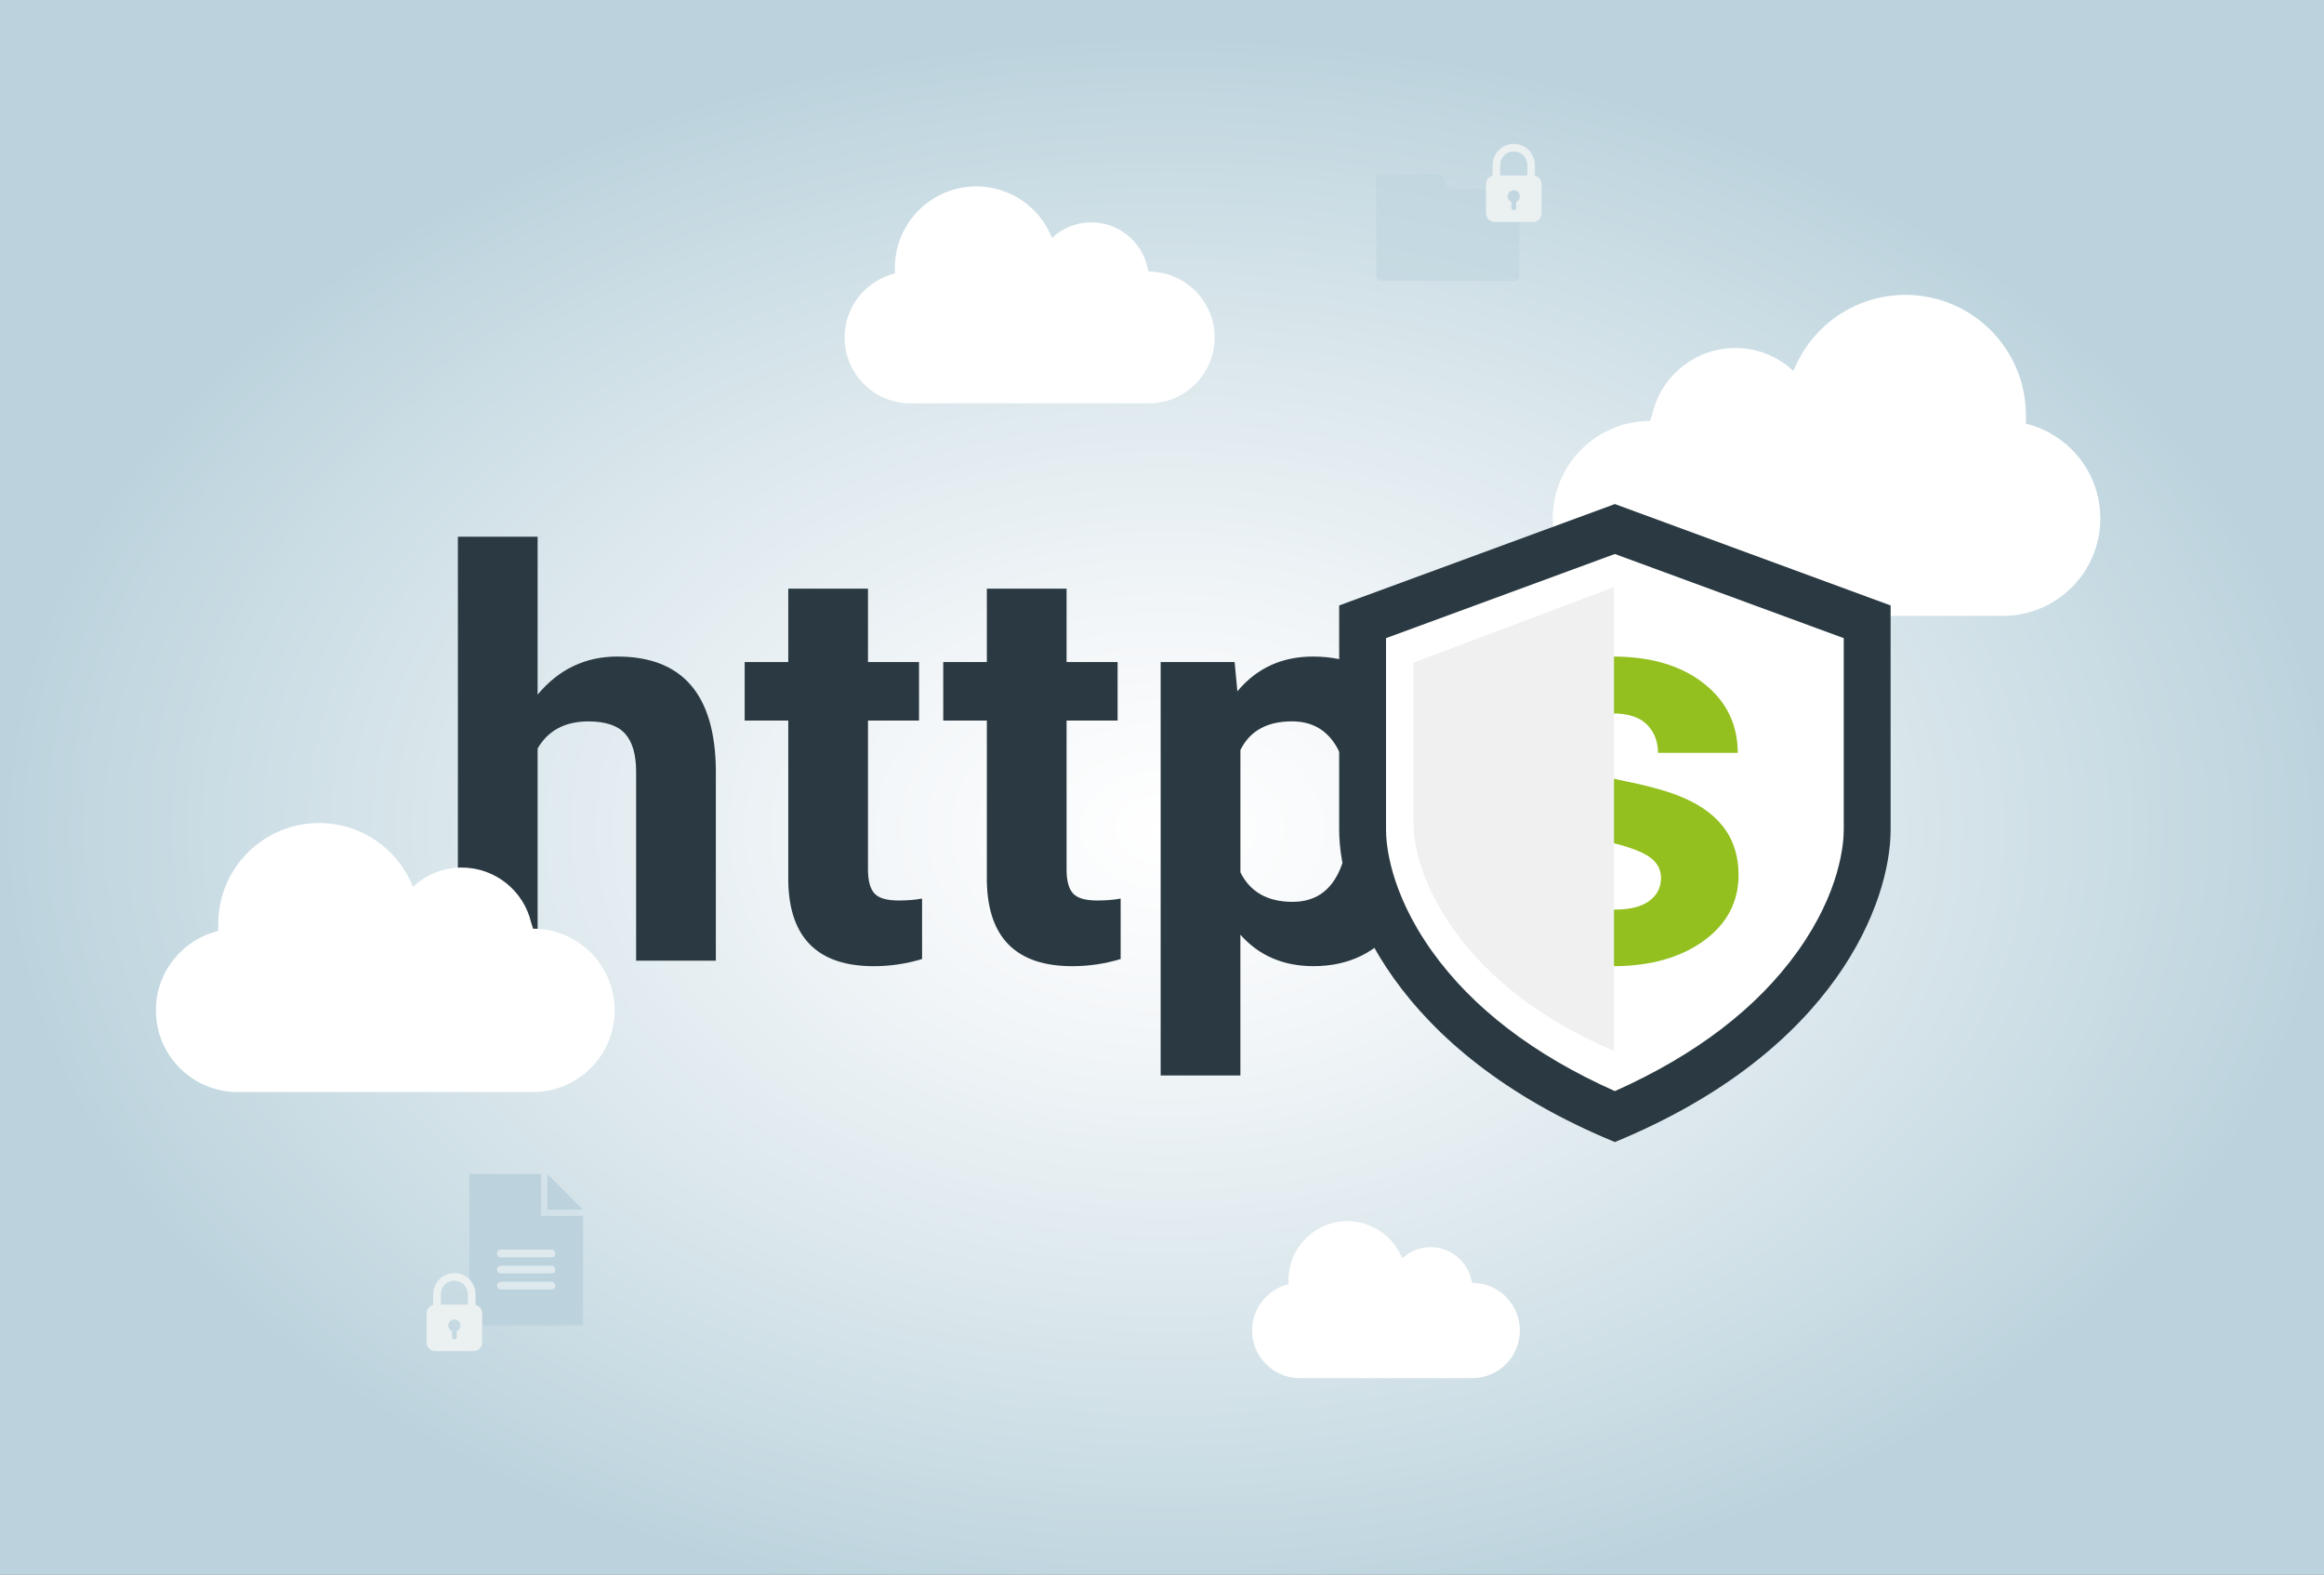<?xml version="1.0" encoding="UTF-8"?><svg xmlns="http://www.w3.org/2000/svg" xmlns:xlink="http://www.w3.org/1999/xlink" viewBox="0 0 793.7 537.69"><rect x="0" y="0" width="793.7" height="537.69" fill="#808080" stroke="none"/><defs><style>.cls-1{fill:#ebf0f1;}.cls-2{fill:#fff;}.cls-3{fill:#bcd3dd;}.cls-4{fill:#93c01f;}.cls-5{fill:#2b3a42;}.cls-6{fill:#f0f0f0;}.cls-6,.cls-7,.cls-8{mix-blend-mode:multiply;}.cls-9,.cls-8{opacity:.5;}.cls-10{fill:url(#Unbenannter_Verlauf_7);}.cls-11{isolation:isolate;}</style><radialGradient id="Unbenannter_Verlauf_7" cx="592.93" cy="3349.41" fx="592.93" fy="3349.41" r="410.25" gradientTransform="translate(-176.39 -1927.36) scale(.97 .66)" gradientUnits="userSpaceOnUse"><stop offset="0" stop-color="#fff"/><stop offset=".24" stop-color="#f4f7f9"/><stop offset=".67" stop-color="#d6e4ea"/><stop offset="1" stop-color="#bcd3dd"/></radialGradient></defs><g class="cls-11"><g id="Layer_2"><g id="Ebene_6"><g><rect class="cls-10" width="793.7" height="537.69"/><path class="cls-2" d="M563.58,143.74c-18.38,0-33.28,14.9-33.28,33.28s14.9,33.28,33.28,33.28h120.45c18.38,0,33.28-14.9,33.28-33.28,0-15.67-10.83-28.8-25.41-32.34v-2.85c0-22.72-18.42-41.14-41.15-41.14-17.37,0-32.22,10.77-38.25,25.99-5.2-4.86-12.16-7.85-19.83-7.85-13.79,0-25.33,9.59-28.33,22.46l-.76,2.45Z"/><path class="cls-2" d="M392.34,92.75c12.42,0,22.49,10.07,22.49,22.49s-10.07,22.49-22.49,22.49h-81.4c-12.42,0-22.49-10.07-22.49-22.49,0-10.59,7.32-19.47,17.17-21.86v-1.92c0-15.36,12.45-27.81,27.81-27.81,11.74,0,21.77,7.28,25.85,17.57,3.51-3.28,8.22-5.3,13.4-5.3,9.32,0,17.12,6.48,19.15,15.18l.51,1.66Z"/><g><path class="cls-5" d="M183.61,237.19c7.22-8.67,16.3-13,27.23-13,22.11,0,33.33,12.85,33.64,38.54v65.31h-27.23v-64.55c0-5.84-1.26-10.16-3.77-12.96-2.51-2.79-6.69-4.19-12.53-4.19-7.98,0-13.76,3.08-17.34,9.24v72.47h-27.23V183.28h27.23v53.9Z"/><path class="cls-5" d="M296.44,201v25.07h17.43v19.98h-17.43v50.89c0,3.77,.72,6.47,2.17,8.1,1.44,1.63,4.21,2.45,8.29,2.45,3.02,0,5.68-.22,8.01-.66v20.64c-5.34,1.63-10.84,2.45-16.49,2.45-19.1,0-28.84-9.64-29.21-28.93v-54.94h-14.89v-19.98h14.89v-25.07h27.23Z"/><path class="cls-5" d="M364.26,201v25.07h17.43v19.98h-17.43v50.89c0,3.77,.72,6.47,2.17,8.1,1.44,1.63,4.21,2.45,8.29,2.45,3.02,0,5.69-.22,8.01-.66v20.64c-5.34,1.63-10.84,2.45-16.49,2.45-19.1,0-28.84-9.64-29.21-28.93v-54.94h-14.89v-19.98h14.89v-25.07h27.23Z"/><path class="cls-5" d="M488.17,277.99c0,15.71-3.57,28.29-10.7,37.74-7.13,9.46-16.76,14.18-28.88,14.18-10.3,0-18.63-3.58-24.97-10.74v48.06h-27.23V226.07h25.26l.94,9.99c6.6-7.92,15.2-11.87,25.82-11.87,12.56,0,22.33,4.65,29.31,13.95,6.97,9.3,10.46,22.12,10.46,38.45v1.41Zm-27.23-1.98c0-9.49-1.68-16.81-5.04-21.96-3.36-5.15-8.25-7.73-14.65-7.73-8.54,0-14.42,3.27-17.62,9.8v41.75c3.33,6.72,9.27,10.08,17.81,10.08,13,0,19.51-10.65,19.51-31.95Z"/></g><g><g><path class="cls-2" d="M551.5,381.3c-67.91-29.08-86.16-75.07-86.16-97.94v-71.04l86.16-31.68,86.16,31.68v71.04c0,22.86-18.25,68.83-86.17,97.94Z"/><path class="cls-5" d="M551.51,189.17l78.17,28.74v65.46c0,4.56-1.13,21.02-15.67,41.4-13.85,19.42-34.86,35.48-62.49,47.81-27.64-12.32-48.64-28.39-62.49-47.81-14.54-20.39-15.67-36.84-15.67-41.4v-65.46l78.16-28.74m0-17.05l-94.16,34.62v76.62c0,24.28,18.34,75.37,94.15,106.61h.02c75.81-31.25,94.16-82.33,94.16-106.61v-76.62l-94.17-34.62h0Z"/></g><path class="cls-4" d="M567.29,299.86c0-3.33-1.65-5.95-4.95-7.87-3.3-1.92-8.59-3.63-15.88-5.14-24.25-5.09-36.38-15.39-36.38-30.91,0-9.05,3.75-16.6,11.26-22.66,7.51-6.06,17.32-9.09,29.45-9.09,12.94,0,23.29,3.05,31.05,9.14,7.76,6.09,11.64,14.01,11.64,23.75h-27.24c0-3.89-1.26-7.11-3.77-9.66-2.51-2.54-6.44-3.82-11.78-3.82-4.59,0-8.14,1.04-10.65,3.11-2.51,2.07-3.77,4.71-3.77,7.92,0,3.02,1.43,5.45,4.29,7.3,2.86,1.85,7.68,3.46,14.47,4.81,6.79,1.35,12.5,2.87,17.15,4.57,14.39,5.28,21.58,14.42,21.58,27.42,0,9.3-3.99,16.82-11.97,22.57-7.98,5.75-18.28,8.62-30.91,8.62-8.54,0-16.13-1.52-22.76-4.57-6.63-3.05-11.83-7.22-15.6-12.53-3.77-5.31-5.65-11.04-5.65-17.2h25.82c.25,4.84,2.04,8.54,5.37,11.12,3.33,2.58,7.79,3.86,13.38,3.86,5.21,0,9.16-.99,11.83-2.97,2.67-1.98,4-4.57,4-7.77Z"/><path class="cls-6" d="M551.22,358.86c-53.14-22.46-68.47-60.04-68.47-77.5v-55.07l68.47-25.81v158.39Z"/></g><path class="cls-2" d="M182.04,317.12c15.4,0,27.88,12.48,27.88,27.88s-12.48,27.88-27.88,27.88H81.12c-15.4,0-27.88-12.48-27.88-27.88,0-13.13,9.07-24.13,21.29-27.1v-2.39c0-19.04,15.43-34.47,34.47-34.47,14.55,0,26.99,9.02,32.05,21.78,4.36-4.07,10.19-6.58,16.62-6.58,11.55,0,21.22,8.03,23.74,18.82l.64,2.05Z"/><path class="cls-2" d="M502.8,438.05c8.99,0,16.27,7.29,16.27,16.27s-7.29,16.27-16.27,16.27h-58.91c-8.99,0-16.27-7.29-16.27-16.27,0-7.66,5.3-14.09,12.43-15.82v-1.39c0-11.11,9.01-20.12,20.12-20.12,8.5,0,15.76,5.27,18.71,12.71,2.54-2.37,5.95-3.84,9.7-3.84,6.74,0,12.39,4.69,13.86,10.99l.37,1.2Z"/><g class="cls-7"><polygon class="cls-3" points="199.14 452.63 160.27 452.63 160.27 400.87 184.8 400.87 184.8 415.2 199.14 415.2 199.14 452.63"/><polygon class="cls-3" points="186.93 400.87 186.93 413.07 199.13 413.07 186.93 400.87"/></g><path class="cls-1" d="M162.4,445.58v-3.66c0-3.98-3.24-7.22-7.22-7.22s-7.22,3.24-7.22,7.22v3.66c-1.3,.31-2.27,1.48-2.27,2.88v9.94c0,1.64,1.33,2.97,2.97,2.97h13.05c1.64,0,2.97-1.33,2.97-2.97v-9.94c0-1.4-.97-2.57-2.27-2.88Zm-7.22-8.28c2.55,0,4.62,2.07,4.62,4.62v3.57h-9.24v-3.57c0-2.55,2.07-4.62,4.62-4.62Zm.82,17.25v2.01c0,.45-.37,.82-.82,.82s-.82-.37-.82-.82v-2.01c-.75-.32-1.27-1.06-1.27-1.92,0-1.15,.94-2.09,2.09-2.09s2.09,.94,2.09,2.09c0,.86-.52,1.61-1.27,1.92Z"/><g class="cls-8"><path class="cls-3" d="M494.03,63.35l-1.1-2.86c-.26-.66-.89-1.1-1.61-1.1h-19.57c-.95,0-1.72,.77-1.72,1.72v33.06c0,.95,.77,1.72,1.72,1.72h45.41c.95,0,1.72-.77,1.72-1.72v-28c0-.95-.77-1.72-1.72-1.72h-21.53c-.71,0-1.35-.44-1.61-1.1Z"/></g><path class="cls-1" d="M524.21,60v-3.66c0-3.98-3.24-7.22-7.22-7.22s-7.22,3.24-7.22,7.22v3.66c-1.3,.31-2.27,1.48-2.27,2.88v9.94c0,1.64,1.33,2.97,2.97,2.97h13.05c1.64,0,2.97-1.33,2.97-2.97v-9.94c0-1.4-.97-2.57-2.27-2.88Zm-7.22-8.28c2.55,0,4.62,2.07,4.62,4.62v3.57h-9.24v-3.57c0-2.55,2.07-4.62,4.62-4.62Zm.82,17.25v2.01c0,.45-.37,.82-.82,.82s-.82-.37-.82-.82v-2.01c-.75-.32-1.27-1.06-1.27-1.92,0-1.15,.94-2.09,2.09-2.09s2.09,.94,2.09,2.09c0,.86-.52,1.61-1.27,1.92Z"/><g class="cls-9"><g><path class="cls-2" d="M188.33,432.19h-17.25c-.73,0-1.33,.6-1.33,1.33s.59,1.33,1.33,1.33h17.25c.73,0,1.33-.6,1.33-1.33s-.59-1.33-1.33-1.33Z"/><path class="cls-2" d="M188.33,426.7h-17.25c-.73,0-1.33,.6-1.33,1.33s.59,1.33,1.33,1.33h17.25c.73,0,1.33-.6,1.33-1.33s-.59-1.33-1.33-1.33Z"/><path class="cls-2" d="M188.33,437.67h-17.25c-.73,0-1.33,.6-1.33,1.33s.59,1.33,1.33,1.33h17.25c.73,0,1.33-.6,1.33-1.33s-.59-1.33-1.33-1.33Z"/></g></g></g></g></g></g></svg>